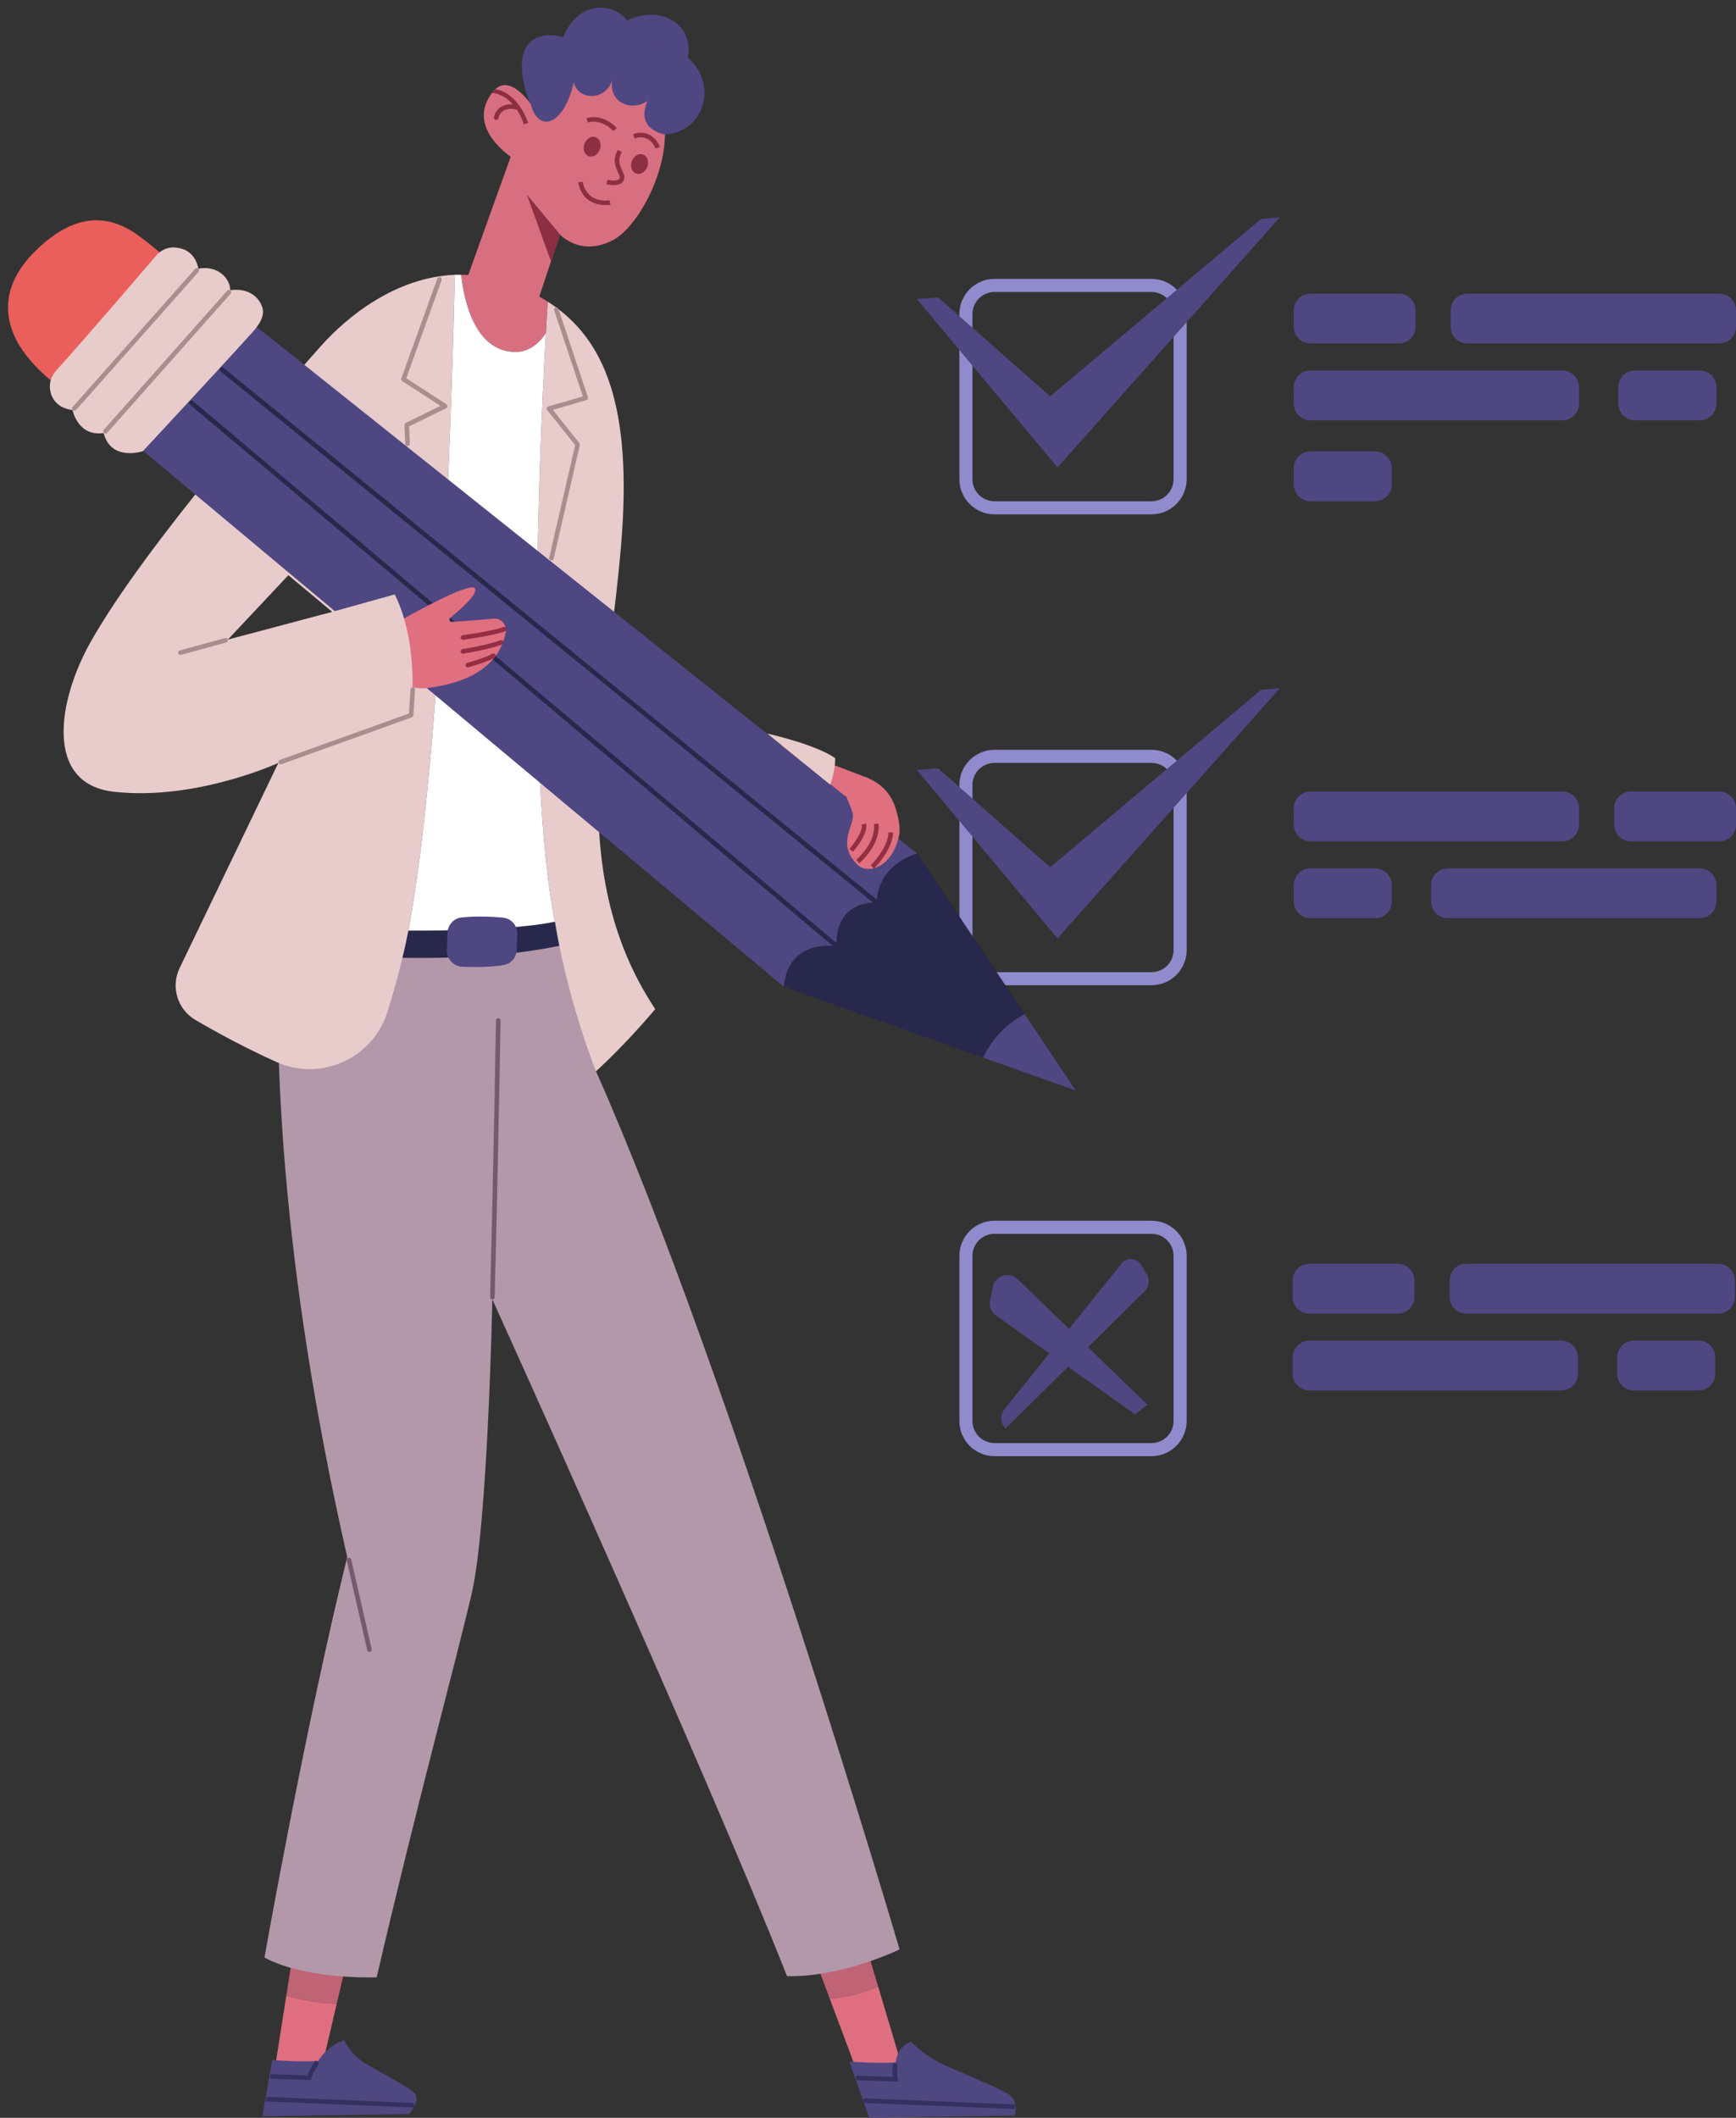 <?xml version="1.0" encoding="UTF-8"?><svg xmlns="http://www.w3.org/2000/svg" xmlns:xlink="http://www.w3.org/1999/xlink" height="975.8" preserveAspectRatio="xMidYMid meet" version="1.0" viewBox="-3.7 -3.5 799.9 975.8" width="799.9" zoomAndPan="magnify"><rect x="-3.7" y="-3.5" width="799.9" height="975.8" fill="#333333" stroke="none"/><defs><clipPath id="a"><path d="M 740 361 L 796.211 361 L 796.211 385 L 740 385 Z M 740 361"/></clipPath><clipPath id="b"><path d="M 387 937 L 465 937 L 465 972.25 L 387 972.25 Z M 387 937"/></clipPath><clipPath id="c"><path d="M 664 131 L 796.211 131 L 796.211 155 L 664 155 Z M 664 131"/></clipPath></defs><g><g><path d="M 454.555 348.004 C 448.945 348.004 444.383 352.562 444.383 358.172 L 444.383 434.266 C 444.383 439.875 448.945 444.434 454.555 444.434 L 526.879 444.434 C 532.488 444.434 537.051 439.875 537.051 434.266 L 537.051 358.172 C 537.051 352.562 532.488 348.004 526.879 348.004 Z M 526.879 450.461 L 454.555 450.461 C 445.621 450.461 438.355 443.195 438.355 434.266 L 438.355 358.172 C 438.355 349.242 445.621 341.977 454.555 341.977 L 526.879 341.977 C 535.812 341.977 543.078 349.242 543.078 358.172 L 543.078 434.266 C 543.078 443.195 535.812 450.461 526.879 450.461" fill="#908bcc"/></g><g><path d="M 418.77 351.266 L 483.559 428.863 L 586.02 313.598 L 577.355 314.352 L 480.168 396.094 L 428.562 350.512 L 418.77 351.266" fill="#4f4781"/></g><g><path d="M 396.637 355.129 L 349.832 337.328 L 383.547 365.395 Z M 396.637 355.129" fill="#e06f80"/></g><g clip-path="url(#a)"><path d="M 747.809 384.164 L 788.492 384.164 C 792.758 384.164 796.215 380.707 796.215 376.441 L 796.215 368.91 C 796.215 364.645 792.758 361.188 788.492 361.188 L 747.809 361.188 C 743.543 361.188 740.086 364.645 740.086 368.91 L 740.086 376.441 C 740.086 380.707 743.543 384.164 747.809 384.164" fill="#4f4781"/></g><g><path d="M 600.145 384.164 L 716.164 384.164 C 720.43 384.164 723.887 380.707 723.887 376.441 L 723.887 368.91 C 723.887 364.645 720.43 361.188 716.164 361.188 L 600.145 361.188 C 595.879 361.188 592.422 364.645 592.422 368.91 L 592.422 376.441 C 592.422 380.707 595.879 384.164 600.145 384.164" fill="#4f4781"/></g><g><path d="M 663.43 419.574 L 779.449 419.574 C 783.715 419.574 787.172 416.117 787.172 411.852 L 787.172 404.316 C 787.172 400.055 783.715 396.598 779.449 396.598 L 663.43 396.598 C 659.164 396.598 655.707 400.055 655.707 404.316 L 655.707 411.852 C 655.707 416.117 659.164 419.574 663.43 419.574" fill="#4f4781"/></g><g><path d="M 629.902 419.574 L 600.145 419.574 C 595.879 419.574 592.422 416.117 592.422 411.852 L 592.422 404.316 C 592.422 400.055 595.879 396.598 600.145 396.598 L 629.902 396.598 C 634.168 396.598 637.625 400.055 637.625 404.316 L 637.625 411.852 C 637.625 416.117 634.168 419.574 629.902 419.574" fill="#4f4781"/></g><g><path d="M 261.488 430.602 C 256.598 399.738 256.59 399.695 256.59 399.695 C 256.59 399.695 228.617 415.051 126.953 402.766 C 126.953 402.766 125.477 413.512 124.73 434.051 C 142.906 436.211 211.621 443.086 261.488 430.602" fill="#28284c"/></g><g><path d="M 130.703 900.172 L 128.234 915.945 C 133.27 917.504 141.461 919.469 151.457 919.754 L 155.266 903.496 C 148.594 903.602 137.379 900.066 130.703 900.172" fill="#c06375"/></g><g><path d="M 396.125 895.734 C 389.504 895.84 379.406 898.465 372.168 900.137 L 378.621 917.383 C 383.789 916.961 392.027 915.668 400.949 911.898 L 396.125 895.734" fill="#c06375"/></g><g><path d="M 270.918 490.102 C 266.605 462.879 263.598 443.898 261.488 430.602 C 211.621 443.086 142.906 436.211 124.73 434.051 C 123.043 480.441 125.078 576.988 156.289 713.898 C 136.848 792.707 118.168 898.379 118.168 898.379 C 118.168 898.379 133.008 908.105 169.852 907.59 C 188.273 828.273 206.102 763.027 213.605 730.957 C 221.109 698.891 223.156 595.18 223.156 595.18 C 223.156 595.18 320.047 808.742 358.938 906.996 C 384.184 907.676 410.793 894.715 410.793 894.715 C 410.793 894.715 333.352 630.66 270.918 490.102" fill="#b398aa"/></g><g><path d="M 282.52 247.199 C 287.707 184.348 275.418 152.5 248.645 135.477 C 246.414 172.105 236.926 345.43 251.984 421.191 C 258.129 458.547 270.918 490.102 270.918 490.102 C 270.918 490.102 283.883 478.504 298.211 461.445 C 255.227 396.625 276.379 321.57 282.52 247.199" fill="#e7cccb"/></g><g><path d="M 101.281 291.211 L 129.168 261.527 L 149.383 278.414 Z M 144.012 156.113 C 127.633 174.535 63.156 247.711 38.082 292.234 C 22.828 319.316 16.59 357.734 48.828 361.316 C 86.684 365.523 124.562 348.012 124.562 348.012 L 79.066 442.539 C 74.895 451.211 78.066 461.605 86.371 466.465 C 95.773 471.969 108.984 479.211 123.723 485.836 C 144.145 495.016 168.133 484.125 174.82 462.758 C 181.863 440.25 184.438 425.285 184.438 425.285 C 200.027 343.758 204.891 167.406 205.887 123.102 C 178.742 124.258 156.492 142.066 144.012 156.113" fill="#e7cccb"/></g><g><path d="M 241.238 45.578 C 233.734 29.203 233.734 8.391 255.91 13.508 C 262.73 -3.547 279.105 -2.523 285.246 6.004 C 300.77 -1.672 316.293 7.879 313.223 23.062 C 327.895 35.684 320.727 59.906 298.895 58.539 C 277.059 57.176 241.238 45.578 241.238 45.578" fill="#4f4781"/></g><g><path d="M 120.41 965.836 L 140.797 965.242 L 151.457 919.754 C 141.461 919.469 133.27 917.504 128.234 915.945 L 120.41 965.836" fill="#df6f80"/></g><g><path d="M 417.078 965.926 L 400.949 911.898 C 392.027 915.668 383.789 916.961 378.621 917.383 L 397.012 966.52 L 417.078 965.926" fill="#df6f80"/></g><g><path d="M 239.359 47.148 C 244.98 34.922 257.73 18.758 270.875 21.645 C 281.242 23.926 287.785 27.316 294.066 33.852 C 314.777 55.41 293.777 99.355 278.695 107.172 C 263.617 114.984 254.316 104.512 254.316 104.512 L 243.285 137.691 C 231.934 133.141 221.824 129.086 211.441 124.926 L 239.359 47.148" fill="#d86f80"/></g><g><path d="M 232.621 69.426 C 232.621 69.426 209.938 55.168 223.59 38.613 C 231.906 28.582 243.176 47.836 243.176 47.836 L 232.621 69.426" fill="#d86f80"/></g><g><path d="M 254.316 104.512 L 239.066 86.164 L 250.234 117.125 Z M 254.316 104.512" fill="#8c2f43"/></g><g><path d="M 272.691 65.414 C 271.789 67.828 269.473 69.199 267.512 68.469 C 265.555 67.738 264.695 65.188 265.598 62.77 C 266.496 60.352 268.816 58.984 270.773 59.715 C 272.734 60.445 273.594 62.996 272.691 65.414" fill="#8c2f43"/></g><g><path d="M 294.547 73.395 C 293.645 75.812 291.328 77.18 289.367 76.449 C 287.406 75.719 286.551 73.168 287.449 70.754 C 288.352 68.336 290.668 66.969 292.629 67.699 C 294.586 68.43 295.445 70.98 294.547 73.395" fill="#8c2f43"/></g><g><path d="M 279.086 81.801 C 277.57 81.801 276.172 81.484 275.676 81.355 L 276.199 79.312 C 278.141 79.809 281.23 80.039 281.801 78.621 C 282.051 78.004 281.605 77.062 281.094 75.965 C 279.949 73.52 278.391 70.191 280.969 65.531 L 282.816 66.547 C 280.758 70.27 281.945 72.812 282.996 75.055 C 283.664 76.484 284.352 77.941 283.758 79.41 C 282.996 81.32 280.953 81.801 279.086 81.801" fill="#8c2f43"/></g><g><path d="M 278.941 56.906 C 278.891 56.848 273.703 51.066 267.133 52.949 L 266.551 50.926 C 274.391 48.648 280.281 55.234 280.527 55.516 L 278.941 56.906" fill="#8c2f43"/></g><g><path d="M 275.449 91.004 C 271.77 91.004 264.449 89.809 262.719 80.57 L 264.789 80.184 C 266.727 90.508 276.777 88.871 277.199 88.781 L 277.574 90.859 C 277.543 90.863 276.711 91.004 275.449 91.004" fill="#8c2f43"/></g><g><path d="M 298.348 64.945 C 298.246 64.66 295.848 57.922 288.672 60.277 L 288.012 58.273 C 295.344 55.863 299.285 61.141 300.344 64.266 L 298.348 64.945" fill="#8c2f43"/></g><g><path d="M 237.648 53.773 L 239.66 53.145 C 239.488 52.598 235.141 39.254 224.508 37.625 L 222.988 39.309 C 233.785 40.453 237.613 53.648 237.648 53.773" fill="#8c2f43"/></g><g><path d="M 224.93 51.762 C 224.883 51.762 224.832 51.762 224.781 51.754 C 224.203 51.672 223.805 51.137 223.887 50.559 C 223.902 50.441 224.332 47.648 226.871 45.902 C 228.879 44.52 231.578 44.211 234.871 44.949 C 235.441 45.078 235.797 45.645 235.672 46.211 C 235.539 46.785 234.965 47.141 234.406 47.012 C 231.699 46.395 229.57 46.605 228.066 47.645 C 226.309 48.852 225.98 50.84 225.977 50.859 C 225.898 51.387 225.449 51.762 224.93 51.762" fill="#8c2f43"/></g><g><path d="M 154.824 936.613 C 154.824 936.613 147.949 938.262 142.906 946.059 C 135.625 946.73 121.727 945.684 121.727 945.684 L 117.176 971.566 L 184.727 970.566 C 184.727 970.566 189.691 965.016 187.715 961.539 C 185.738 958.062 165.562 948.656 161.492 945.07 C 157.422 941.484 154.824 936.613 154.824 936.613" fill="#4f4780"/></g><g><path d="M 186.988 967.566 L 118.773 964.738 L 118.863 962.629 L 187.078 965.457 L 186.988 967.566" fill="#323160"/></g><g><path d="M 139.449 954.895 L 120.812 954.312 L 120.879 952.207 L 137.988 952.738 C 139.531 948.758 141.645 946.055 141.738 945.938 L 143.395 947.242 C 143.371 947.27 141.137 950.137 139.707 954.168 L 139.449 954.895" fill="#323160"/></g><g clip-path="url(#b)"><path d="M 415.922 937.297 C 415.922 937.297 409.922 938.945 409.016 946.738 C 402.09 947.414 387.633 946.363 387.633 946.363 L 396.812 972.25 L 463.832 971.246 C 463.832 971.246 465.855 965.699 462.035 962.223 C 458.211 958.746 433.047 949.336 427.078 945.75 C 421.105 942.168 415.922 937.297 415.922 937.297" fill="#4f4780"/></g><g><path d="M 463.945 968.25 L 394.23 965.418 L 394.32 963.312 L 464.031 966.141 L 463.945 968.25" fill="#323160"/></g><g><path d="M 410.199 955.594 L 390.742 954.996 L 390.809 952.891 L 407.711 953.406 C 407.266 949.66 407.902 947.125 407.934 947.008 L 409.977 947.531 C 409.969 947.559 409.281 950.363 409.977 954.316 L 410.199 955.594" fill="#323160"/></g><g><path d="M 233.309 158.672 C 239.84 158.883 244.523 154.871 247.805 150.098 C 248.137 144.062 248.426 139.082 248.645 135.477 C 243.738 132.355 238.402 129.676 232.539 127.453 C 224.305 124.34 216.367 123.117 208.762 123.117 C 210.121 135.258 215.09 158.109 233.309 158.672" fill="#d86f80"/></g><g><path d="M 247.805 150.098 C 244.523 154.871 239.84 158.883 233.309 158.672 C 215.09 158.109 210.121 135.258 208.762 123.117 C 207.805 123.117 206.832 123.059 205.887 123.102 C 204.891 167.406 200.027 343.758 184.438 425.285 C 184.438 425.285 229.98 425.797 251.984 421.191 C 238.41 352.891 244.781 205.352 247.805 150.098" fill="#fff"/></g><g><path d="M 166.527 757.598 C 166.043 757.598 165.609 757.27 165.5 756.781 L 156.082 715.508 C 155.953 714.941 156.305 714.375 156.875 714.246 C 157.461 714.102 158.008 714.477 158.137 715.039 L 167.555 756.309 C 167.684 756.879 167.328 757.441 166.762 757.57 C 166.684 757.594 166.602 757.598 166.527 757.598" fill="#75596d"/></g><g><path d="M 223.184 595.18 C 223.176 595.18 223.164 595.18 223.156 595.18 C 222.574 595.164 222.113 594.684 222.129 594.098 C 223.812 529.352 224.824 467.336 224.836 466.715 C 224.844 466.137 225.312 465.68 225.887 465.68 C 225.895 465.68 225.898 465.68 225.906 465.68 C 226.488 465.688 226.953 466.168 226.941 466.75 C 226.934 467.367 225.922 529.398 224.238 594.152 C 224.223 594.727 223.754 595.18 223.184 595.18" fill="#75596d"/></g><g><path d="M 202.492 426.293 L 202.23 434.34 C 202.102 438.348 205.191 441.699 209.195 441.906 C 214.344 442.168 221.527 442.223 228.254 441.188 C 231.672 440.664 234.219 437.715 234.379 434.262 C 234.508 431.426 234.594 428.883 234.648 426.766 C 234.75 422.898 231.852 419.664 228 419.301 C 223.109 418.84 216.129 418.496 209.016 419.219 C 205.387 419.586 202.609 422.648 202.492 426.293" fill="#4f4781"/></g><g><path d="M 302.781 58.473 C 302.781 58.473 288.828 56.496 294.629 43.02 C 286.91 48.266 276.422 43.402 278.469 33.168 C 275.652 43.02 262.73 43.02 260.684 34.488 C 256.078 54.449 244.328 58.18 240.746 44.191 C 245.352 20.996 245.676 19.648 245.676 19.648 L 299.578 13.508 L 312.539 45.406 L 302.781 58.473" fill="#4f4781"/></g><g><path d="M 381.797 432.449 C 381.281 416.754 391.176 412.32 400.219 412.32 C 401.242 393.898 418.98 389.805 418.98 389.805 L 114.328 146.902 C 114.328 146.902 80.043 175.559 58.551 201.145 L 357.574 451.211 C 357.574 451.211 357.402 430.23 381.797 432.449" fill="#4f4781"/></g><g><path d="M 468.422 463.73 C 457.766 469.355 452.102 477.645 449.23 483.781 L 491.988 498.973 L 468.422 463.73" fill="#4f4781"/></g><g><path d="M 468.422 463.73 L 418.98 389.805 C 418.98 389.805 401.242 393.898 400.219 412.32 C 391.176 412.32 381.281 416.754 381.797 432.449 C 357.402 430.23 357.574 451.211 357.574 451.211 L 449.23 483.781 C 452.102 477.645 457.766 469.355 468.422 463.73" fill="#28284c"/></g><g><path d="M 400.219 413.371 C 399.98 413.371 399.746 413.297 399.551 413.137 L 97.902 167.562 C 97.449 167.195 97.383 166.531 97.75 166.078 C 98.121 165.633 98.785 165.562 99.234 165.926 L 400.883 411.5 C 401.336 411.867 401.402 412.535 401.035 412.984 C 400.824 413.238 400.523 413.371 400.219 413.371" fill="#28284c"/></g><g><path d="M 381.793 433.504 C 381.555 433.504 381.312 433.422 381.113 433.254 L 83.777 182.867 C 83.332 182.492 83.273 181.828 83.652 181.379 C 84.027 180.938 84.699 180.883 85.137 181.254 L 382.473 431.641 C 382.918 432.016 382.977 432.68 382.602 433.129 C 382.391 433.375 382.094 433.504 381.793 433.504" fill="#28284c"/></g><g><path d="M 21.879 173.512 C 21.879 173.512 8.605 163.758 3.113 151.676 C -3.711 136.668 1.066 123.02 13.688 111.078 C 29.465 96.156 44.734 93.68 60.426 105.281 C 79.641 119.484 76.801 122.34 76.801 122.34 L 21.879 173.512" fill="#ea5f5c"/></g><g><path d="M 181.105 282.227 C 181.105 282.227 212.953 264.047 215.102 267.602 C 216.691 270.23 208.238 277.547 203.746 281.156 C 202.938 281.812 203.449 283.109 204.484 283.047 C 208.379 282.812 215.316 282.34 223.652 281.535 C 227.137 281.199 229.945 284.316 229.316 287.758 C 226.125 305.285 209.027 311.598 192.93 313.559 C 192.93 313.559 178.754 315.609 173.969 301.156 C 169.562 287.871 181.105 282.227 181.105 282.227" fill="#e06f80"/></g><g><path d="M 209.586 291.289 C 209.066 291.289 208.613 290.902 208.543 290.375 C 208.465 289.797 208.871 289.266 209.449 289.191 C 209.582 289.176 222.75 287.41 228.297 285.402 C 228.84 285.188 229.449 285.484 229.648 286.035 C 229.848 286.586 229.562 287.191 229.016 287.387 C 223.254 289.473 210.277 291.207 209.727 291.281 C 209.68 291.285 209.633 291.289 209.586 291.289" fill="#942f43"/></g><g><path d="M 209.586 297.668 C 209.07 297.668 208.625 297.297 208.543 296.777 C 208.449 296.199 208.844 295.664 209.422 295.57 C 209.539 295.555 221.445 293.668 226.805 291.488 C 227.344 291.273 227.961 291.531 228.18 292.07 C 228.402 292.605 228.141 293.223 227.602 293.445 C 222.012 295.715 210.246 297.578 209.75 297.652 C 209.691 297.664 209.637 297.668 209.586 297.668" fill="#942f43"/></g><g><path d="M 211.828 303.992 C 211.367 303.992 210.941 303.691 210.812 303.223 C 210.656 302.66 210.984 302.078 211.547 301.926 C 214.105 301.215 221.152 299.074 223.035 297.73 C 223.508 297.395 224.172 297.504 224.508 297.977 C 224.848 298.453 224.734 299.109 224.262 299.449 C 221.738 301.254 213.09 303.684 212.113 303.957 C 212.016 303.98 211.926 303.992 211.828 303.992" fill="#942f43"/></g><g><path d="M 178.125 270.398 C 178.125 270.398 190.066 290.527 185.289 329.418 C 165.844 334.879 163.797 335.559 163.797 335.559 L 149.383 278.414 L 178.125 270.398" fill="#e7cccb"/></g><g><path d="M 125.668 348.652 C 125.234 348.652 124.828 348.383 124.672 347.953 C 124.477 347.402 124.766 346.797 125.312 346.602 C 149.445 337.984 179.91 326.984 184.711 325.25 L 185.43 314.172 C 185.469 313.586 185.949 313.203 186.555 313.184 C 187.137 313.223 187.578 313.727 187.539 314.305 L 186.77 326.074 C 186.742 326.492 186.469 326.855 186.074 327 C 186.074 327 152.293 339.207 126.023 348.59 C 125.906 348.633 125.785 348.652 125.668 348.652" fill="#a98e8e"/></g><g><path d="M 79.406 298.277 C 78.941 298.277 78.512 297.969 78.387 297.5 C 78.234 296.938 78.566 296.355 79.129 296.203 C 79.129 296.203 87.469 293.938 100.004 290.484 C 100.574 290.34 101.145 290.664 101.301 291.223 C 101.453 291.785 101.125 292.367 100.562 292.523 C 88.023 295.973 79.68 298.238 79.68 298.238 C 79.59 298.266 79.496 298.277 79.406 298.277" fill="#a98e8e"/></g><g><path d="M 29.723 185.449 C 29.723 185.449 28.102 185.27 26.02 184.504 C 19.043 181.922 17.07 172.941 22.043 167.41 C 35.82 152.105 60.246 123.645 68.324 114.211 C 70.391 111.801 73.391 110.348 76.559 110.508 C 80.789 110.719 86.141 112.59 87.719 120.289 C 96.93 118.586 102.391 125.066 102.391 130.184 C 110.227 129.18 114.867 132.672 116.871 137.246 C 118.871 141.812 115.621 146.27 112.281 149.973 C 97.16 166.727 62.133 204.387 62.133 204.387 C 62.133 204.387 47.465 209.332 44.051 196.027 C 32.195 197.82 29.723 185.449 29.723 185.449" fill="#e7cccb"/></g><g><path d="M 30.562 185.762 C 30.309 185.762 30.059 185.676 29.859 185.496 C 29.426 185.113 29.387 184.445 29.773 184.008 L 86.188 120.398 C 86.574 119.961 87.242 119.918 87.676 120.312 C 88.113 120.695 88.152 121.367 87.766 121.801 L 31.352 185.41 C 31.141 185.645 30.852 185.762 30.562 185.762" fill="#a98e8e"/></g><g><path d="M 44.914 196.262 C 44.664 196.262 44.414 196.176 44.215 195.996 C 43.777 195.613 43.738 194.945 44.125 194.508 L 100.961 130.449 C 101.344 130.012 102.012 129.973 102.449 130.363 C 102.883 130.746 102.922 131.414 102.535 131.852 L 45.703 195.91 C 45.492 196.145 45.203 196.262 44.914 196.262" fill="#a98e8e"/></g><g><path d="M 454.555 131.027 C 448.945 131.027 444.383 135.59 444.383 141.199 L 444.383 217.289 C 444.383 222.898 448.945 227.461 454.555 227.461 L 526.879 227.461 C 532.488 227.461 537.051 222.898 537.051 217.289 L 537.051 141.199 C 537.051 135.59 532.488 131.027 526.879 131.027 Z M 526.879 233.488 L 454.555 233.488 C 445.621 233.488 438.355 226.223 438.355 217.289 L 438.355 141.199 C 438.355 132.266 445.621 125 454.555 125 L 526.879 125 C 535.812 125 543.078 132.266 543.078 141.199 L 543.078 217.289 C 543.078 226.223 535.812 233.488 526.879 233.488" fill="#908bcc"/></g><g><path d="M 418.77 134.293 L 483.559 211.891 L 586.02 96.621 L 577.355 97.379 L 480.168 179.117 L 428.562 133.539 L 418.77 134.293" fill="#4f4781"/></g><g><path d="M 640.828 154.762 L 600.145 154.762 C 595.879 154.762 592.422 151.301 592.422 147.035 L 592.422 139.504 C 592.422 135.238 595.879 131.781 600.145 131.781 L 640.828 131.781 C 645.094 131.781 648.551 135.238 648.551 139.504 L 648.551 147.035 C 648.551 151.301 645.094 154.762 640.828 154.762" fill="#4f4781"/></g><g clip-path="url(#c)"><path d="M 788.492 154.762 L 672.469 154.762 C 668.203 154.762 664.746 151.301 664.746 147.035 L 664.746 139.504 C 664.746 135.238 668.203 131.781 672.469 131.781 L 788.492 131.781 C 792.758 131.781 796.215 135.238 796.215 139.504 L 796.215 147.035 C 796.215 151.301 792.758 154.762 788.492 154.762" fill="#4f4781"/></g><g><path d="M 716.164 190.168 L 600.145 190.168 C 595.879 190.168 592.422 186.711 592.422 182.445 L 592.422 174.914 C 592.422 170.648 595.879 167.191 600.145 167.191 L 716.164 167.191 C 720.43 167.191 723.887 170.648 723.887 174.914 L 723.887 182.445 C 723.887 186.711 720.43 190.168 716.164 190.168" fill="#4f4781"/></g><g><path d="M 749.691 190.168 L 779.449 190.168 C 783.715 190.168 787.172 186.711 787.172 182.445 L 787.172 174.914 C 787.172 170.648 783.715 167.191 779.449 167.191 L 749.691 167.191 C 745.426 167.191 741.969 170.648 741.969 174.914 L 741.969 182.445 C 741.969 186.711 745.426 190.168 749.691 190.168" fill="#4f4781"/></g><g><path d="M 600.145 227.461 L 629.902 227.461 C 634.168 227.461 637.625 224.004 637.625 219.738 L 637.625 212.203 C 637.625 207.941 634.168 204.484 629.902 204.484 L 600.145 204.484 C 595.879 204.484 592.422 207.941 592.422 212.203 L 592.422 219.738 C 592.422 224.004 595.879 227.461 600.145 227.461" fill="#4f4781"/></g><g><path d="M 454.555 564.977 C 448.945 564.977 444.383 569.539 444.383 575.148 L 444.383 651.238 C 444.383 656.848 448.945 661.41 454.555 661.41 L 526.879 661.41 C 532.488 661.41 537.051 656.848 537.051 651.238 L 537.051 575.148 C 537.051 569.539 532.488 564.977 526.879 564.977 Z M 526.879 667.438 L 454.555 667.438 C 445.621 667.438 438.355 660.172 438.355 651.238 L 438.355 575.148 C 438.355 566.215 445.621 558.949 454.555 558.949 L 526.879 558.949 C 535.812 558.949 543.078 566.215 543.078 575.148 L 543.078 651.238 C 543.078 660.172 535.812 667.438 526.879 667.438" fill="#908bcc"/></g><g><path d="M 640.324 601.766 L 599.645 601.766 C 595.379 601.766 591.922 598.309 591.922 594.047 L 591.922 586.512 C 591.922 582.246 595.379 578.789 599.645 578.789 L 640.324 578.789 C 644.59 578.789 648.047 582.246 648.047 586.512 L 648.047 594.047 C 648.047 598.309 644.59 601.766 640.324 601.766" fill="#4f4781"/></g><g><path d="M 787.988 601.766 L 671.969 601.766 C 667.703 601.766 664.246 598.309 664.246 594.047 L 664.246 586.512 C 664.246 582.246 667.703 578.789 671.969 578.789 L 787.988 578.789 C 792.254 578.789 795.711 582.246 795.711 586.512 L 795.711 594.047 C 795.711 598.309 792.254 601.766 787.988 601.766" fill="#4f4781"/></g><g><path d="M 715.664 637.176 L 599.645 637.176 C 595.379 637.176 591.922 633.719 591.922 629.453 L 591.922 621.922 C 591.922 617.656 595.379 614.199 599.645 614.199 L 715.664 614.199 C 719.93 614.199 723.387 617.656 723.387 621.922 L 723.387 629.453 C 723.387 633.719 719.93 637.176 715.664 637.176" fill="#4f4781"/></g><g><path d="M 749.188 637.176 L 778.949 637.176 C 783.211 637.176 786.672 633.719 786.672 629.453 L 786.672 621.922 C 786.672 617.656 783.211 614.199 778.949 614.199 L 749.188 614.199 C 744.926 614.199 741.469 617.656 741.469 621.922 L 741.469 629.453 C 741.469 633.719 744.926 637.176 749.188 637.176" fill="#4f4781"/></g><g><path d="M 453.859 589.305 C 454.984 584.113 461.371 582.18 465.188 585.867 L 524.996 643.707 L 519.344 648.227 L 455.18 602.598 C 452.973 601.027 451.91 598.293 452.484 595.645 L 453.859 589.305" fill="#4f4781"/></g><g><path d="M 513.055 578.738 L 458.992 645.957 C 457.27 648.102 457.172 651.242 458.766 653.547 L 459.566 654.715 L 523.762 591.402 C 525.734 589.457 526.145 586.297 524.746 583.805 L 522.434 579.68 C 520.391 576.043 515.613 575.562 513.055 578.738" fill="#4f4781"/></g><g><path d="M 382.012 354.359 C 393.422 351.047 405.477 357.445 408.945 368.812 C 410.398 373.586 411.27 378.199 410.609 381.316 C 407.355 396.672 395.93 399.223 391.594 395.102 C 381.141 385.164 390.676 376.391 389.164 371.105 C 387.652 365.82 382.012 354.359 382.012 354.359" fill="#e06f80"/></g><g><path d="M 392.195 394.23 L 390.863 392.594 C 390.953 392.52 399.84 385.172 399.023 376.164 L 401.125 375.977 C 402.043 386.109 392.598 393.902 392.195 394.23" fill="#942f43"/></g><g><path d="M 389.297 388.988 L 387.723 387.586 C 389.535 385.535 394.074 379.531 393.316 376.418 L 395.367 375.918 C 396.52 380.656 390.043 388.148 389.297 388.988" fill="#942f43"/></g><g><path d="M 398.988 396.715 L 397.512 395.211 C 397.59 395.133 405.43 387.359 405.723 379.992 L 407.828 380.074 C 407.504 388.285 399.336 396.375 398.988 396.715" fill="#942f43"/></g><g><path d="M 378.84 358.047 C 378.84 358.047 381.285 351.645 381.098 345.805 C 372.059 339.402 349.832 334.504 349.832 334.504 L 378.84 358.047" fill="#e7cccb"/></g><g><path d="M 184.09 202.023 C 183.527 202.023 183.059 201.582 183.035 201.016 L 182.66 192.352 C 182.641 191.93 182.871 191.543 183.246 191.355 L 199.277 183.516 L 181.633 172.098 C 181.219 171.828 181.047 171.312 181.215 170.852 L 197.789 124.895 C 197.984 124.348 198.57 124.055 199.141 124.262 C 199.688 124.461 199.969 125.062 199.773 125.613 L 183.484 170.781 L 201.992 182.754 C 202.309 182.961 202.492 183.324 202.473 183.703 C 202.445 184.082 202.223 184.422 201.883 184.59 L 184.797 192.949 L 185.145 200.922 C 185.172 201.504 184.719 201.996 184.137 202.023 C 184.117 202.023 184.105 202.023 184.09 202.023" fill="#a98e8e"/></g><g><path d="M 250.387 254.758 C 250.312 254.758 250.23 254.75 250.152 254.73 C 249.586 254.602 249.227 254.035 249.359 253.469 L 261.301 201.605 L 248.434 185.426 C 248.215 185.152 248.145 184.785 248.254 184.449 C 248.359 184.113 248.629 183.855 248.965 183.758 L 264.859 179.164 L 251.648 139.523 C 251.461 138.973 251.762 138.375 252.316 138.191 C 252.852 137.992 253.461 138.297 253.648 138.859 L 267.211 179.543 C 267.301 179.812 267.277 180.109 267.141 180.363 C 267.008 180.617 266.777 180.805 266.5 180.887 L 251.062 185.348 L 263.266 200.688 C 263.465 200.938 263.543 201.27 263.469 201.582 L 251.414 253.941 C 251.305 254.43 250.871 254.758 250.387 254.758" fill="#a98e8e"/></g></g></svg>